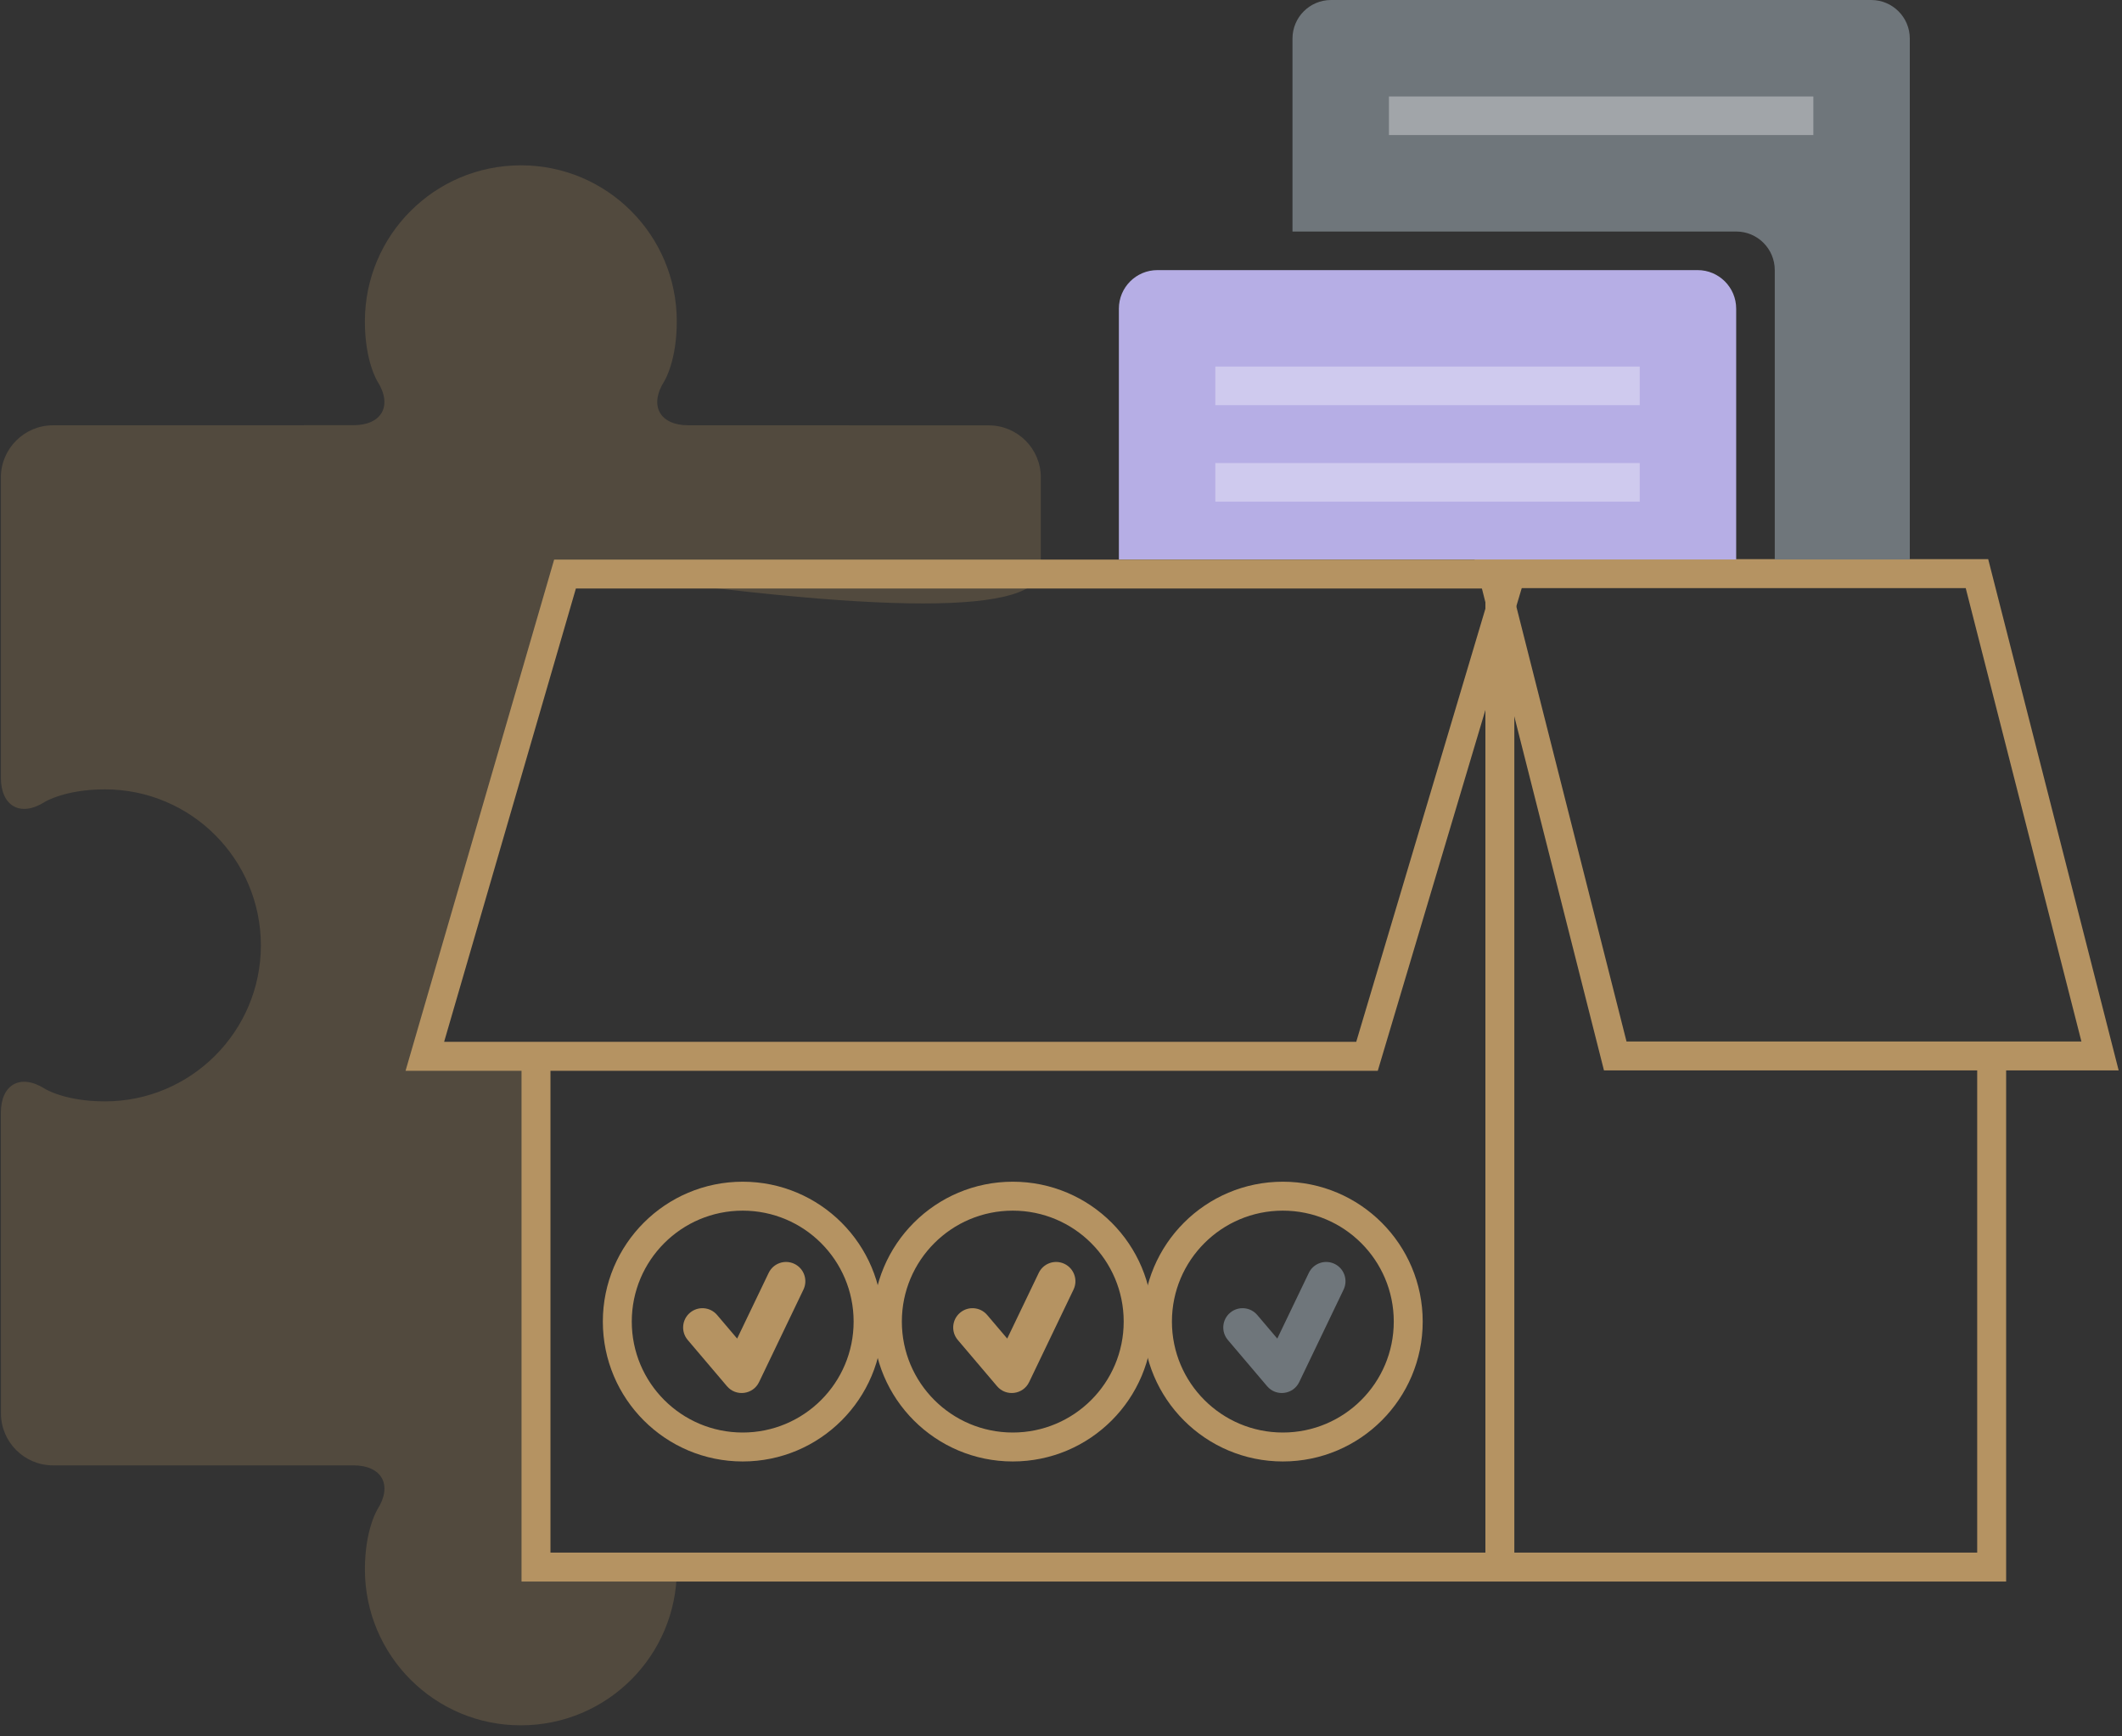<?xml version="1.0" encoding="UTF-8"?>
<svg width="110px" height="90px" viewBox="0 0 110 90" version="1.1" xmlns="http://www.w3.org/2000/svg" xmlns:xlink="http://www.w3.org/1999/xlink">
    <rect x="0" y="0" width="110" height="90" fill="#333333" stroke="none"/>
    <!-- Generator: Sketch 50 (54983) - http://www.bohemiancoding.com/sketch -->
    <title>licensing icon</title>
    <desc>Created with Sketch.</desc>
    <defs></defs>
    <g id="Page-1" stroke="none" stroke-width="1" fill="none" fill-rule="evenodd">
        <g id="Homepage-1920" transform="translate(-1302, -4494)">
            <g id="Solutions-to-meet" transform="translate(-11, 4096)">
                <g id="Licensing" transform="translate(1191, 335)">
                    <g id="licensing-icon" transform="translate(96, 59)">
                        <path d="M87.076,51.981 L76.063,40.961 C75.016,39.914 75.339,38.795 76.786,38.469 C76.786,38.469 77.985,38.201 79.452,36.726 C82.61,33.568 82.61,28.446 79.452,25.295 C76.294,22.138 71.177,22.138 68.019,25.295 C66.547,26.762 66.278,27.954 66.278,27.954 C65.953,29.406 64.834,29.732 63.785,28.677 L52.772,17.672 C51.725,16.623 50.004,16.623 48.957,17.672 L37.944,28.685 C36.903,29.732 37.221,30.853 38.666,31.176 C38.666,31.176 39.866,31.452 41.333,32.919 C44.491,36.077 44.491,41.192 41.333,44.357 C38.176,47.508 33.051,47.508 29.901,44.357 C28.426,42.883 28.16,41.692 28.16,41.692 C27.834,40.239 26.713,39.914 25.666,40.961 L14.653,51.981 C13.604,53.03 13.604,54.743 14.653,55.79 L25.666,66.803 C26.713,67.852 26.389,68.971 24.943,69.297 C24.943,69.297 23.744,69.571 22.277,71.038 C19.119,74.196 19.119,79.32 22.277,82.47 C25.435,85.628 30.552,85.636 33.71,82.47 C32.004,80.765 30.262,79.023 28.484,77.245 L47.334,58.394 L43.407,54.467 L66.462,41.864 C76.271,55.081 82.028,60.838 83.732,59.134 C84.475,58.391 85.59,57.276 87.076,55.79 C88.125,54.743 88.125,53.03 87.076,51.981 Z" id="Fill-1" fill="#B59362" opacity="0.24" transform="translate(50.864, 50.863) rotate(-45) translate(-50.864, -50.863) "></path>
                        <g id="box" transform="translate(47, 32)" fill="#B59362" fill-rule="nonzero">
                            <polygon id="Path-2" points="81.494 52.474 81.494 26.64 82.994 26.64 82.994 53.974 6.035 53.974 6.035 26.64 7.535 26.64 7.535 52.474"></polygon>
                            <path d="M0.023,27.501 L7.726,1.004 L58.325,1.004 L50.421,27.501 L0.023,27.501 Z M2.022,26.001 L49.304,26.001 L56.312,2.504 L8.853,2.504 L2.022,26.001 Z" id="Path-4"></path>
                            <path d="M80.899,2.482 L57.362,2.482 L63.315,25.982 L86.896,25.982 L80.899,2.482 Z M88.827,27.482 L62.147,27.482 L55.434,0.982 L82.064,0.982 L88.827,27.482 Z" id="Path-5"></path>
                            <polygon id="Path-11" points="56 2.207 57.5 2.207 57.5 53.911 56 53.911"></polygon>
                        </g>
                        <path d="M118,33 L118,18 C118,16.895 117.105,16 116,16 L93,16 L93,6 C93,4.895 93.895,4 95,4 L123,4 C124.105,4 125,4.895 125,6 L125,33 L118,33 Z" id="Combined-Shape" fill="#6F767B"></path>
                        <path d="M86,18 L114,18 C115.105,18 116,18.895 116,20 L116,33 L84,33 L84,20 C84,18.895 84.895,18 86,18 Z" id="Rectangle-69" fill="#B6AEE5"></path>
                        <rect id="Rectangle-76" fill="#FFFFFF" opacity="0.347" x="89" y="23" width="22" height="2"></rect>
                        <rect id="Rectangle-76" fill="#FFFFFF" opacity="0.347" x="89" y="28" width="22" height="2"></rect>
                        <rect id="Rectangle-76" fill="#FFFFFF" opacity="0.347" x="98" y="9" width="22" height="2"></rect>
                        <g id="check-points-icon" transform="translate(57, 65)" fill-rule="nonzero">
                            <g id="Group-58">
                                <g id="Group-64" transform="translate(14, 0)" fill="#B59362">
                                    <path d="M7.5,14.75 C3.496,14.75 0.25,11.504 0.25,7.5 C0.25,3.496 3.496,0.25 7.5,0.25 C11.504,0.25 14.75,3.496 14.75,7.5 C14.75,11.504 11.504,14.75 7.5,14.75 Z M7.5,13.25 C10.676,13.25 13.25,10.676 13.25,7.5 C13.25,4.324 10.676,1.75 7.5,1.75 C4.324,1.75 1.75,4.324 1.75,7.5 C1.75,10.676 4.324,13.25 7.5,13.25 Z" id="Oval-22"></path>
                                    <path d="M8.846,4.977 C9.085,4.479 9.682,4.269 10.18,4.508 C10.678,4.747 10.888,5.345 10.649,5.842 L8.349,10.635 C8.036,11.288 7.154,11.402 6.685,10.85 L4.65,8.453 C4.292,8.032 4.344,7.401 4.765,7.044 C5.186,6.686 5.817,6.738 6.174,7.159 L7.212,8.381 L8.846,4.977 Z" id="Path-28"></path>
                                </g>
                                <g id="Group-78" fill="#B59362">
                                    <path d="M7.5,14.75 C3.496,14.75 0.25,11.504 0.25,7.5 C0.25,3.496 3.496,0.25 7.5,0.25 C11.504,0.25 14.75,3.496 14.75,7.5 C14.75,11.504 11.504,14.75 7.5,14.75 Z M7.5,13.25 C10.676,13.25 13.25,10.676 13.25,7.5 C13.25,4.324 10.676,1.75 7.5,1.75 C4.324,1.75 1.75,4.324 1.75,7.5 C1.75,10.676 4.324,13.25 7.5,13.25 Z" id="Oval-22"></path>
                                    <path d="M8.846,4.977 C9.085,4.479 9.682,4.269 10.18,4.508 C10.678,4.747 10.888,5.345 10.649,5.842 L8.349,10.635 C8.036,11.288 7.154,11.402 6.685,10.85 L4.65,8.453 C4.292,8.032 4.344,7.401 4.765,7.044 C5.186,6.686 5.817,6.738 6.174,7.159 L7.212,8.381 L8.846,4.977 Z" id="Path-28"></path>
                                </g>
                                <g id="Group-78-Copy" transform="translate(28, 0)">
                                    <path d="M7.5,14.75 C3.496,14.75 0.25,11.504 0.25,7.5 C0.25,3.496 3.496,0.25 7.5,0.25 C11.504,0.25 14.75,3.496 14.75,7.5 C14.75,11.504 11.504,14.75 7.5,14.75 Z M7.5,13.25 C10.676,13.25 13.25,10.676 13.25,7.5 C13.25,4.324 10.676,1.75 7.5,1.75 C4.324,1.75 1.75,4.324 1.75,7.5 C1.75,10.676 4.324,13.25 7.5,13.25 Z" id="Oval-22" fill="#B59362"></path>
                                    <path d="M8.846,4.977 C9.085,4.479 9.682,4.269 10.18,4.508 C10.678,4.747 10.888,5.345 10.649,5.842 L8.349,10.635 C8.036,11.288 7.154,11.402 6.685,10.85 L4.65,8.453 C4.292,8.032 4.344,7.401 4.765,7.044 C5.186,6.686 5.817,6.738 6.174,7.159 L7.212,8.381 L8.846,4.977 Z" id="Path-28" fill="#6F767B"></path>
                                </g>
                            </g>
                        </g>
                    </g>
                </g>
            </g>
        </g>
    </g>
</svg>